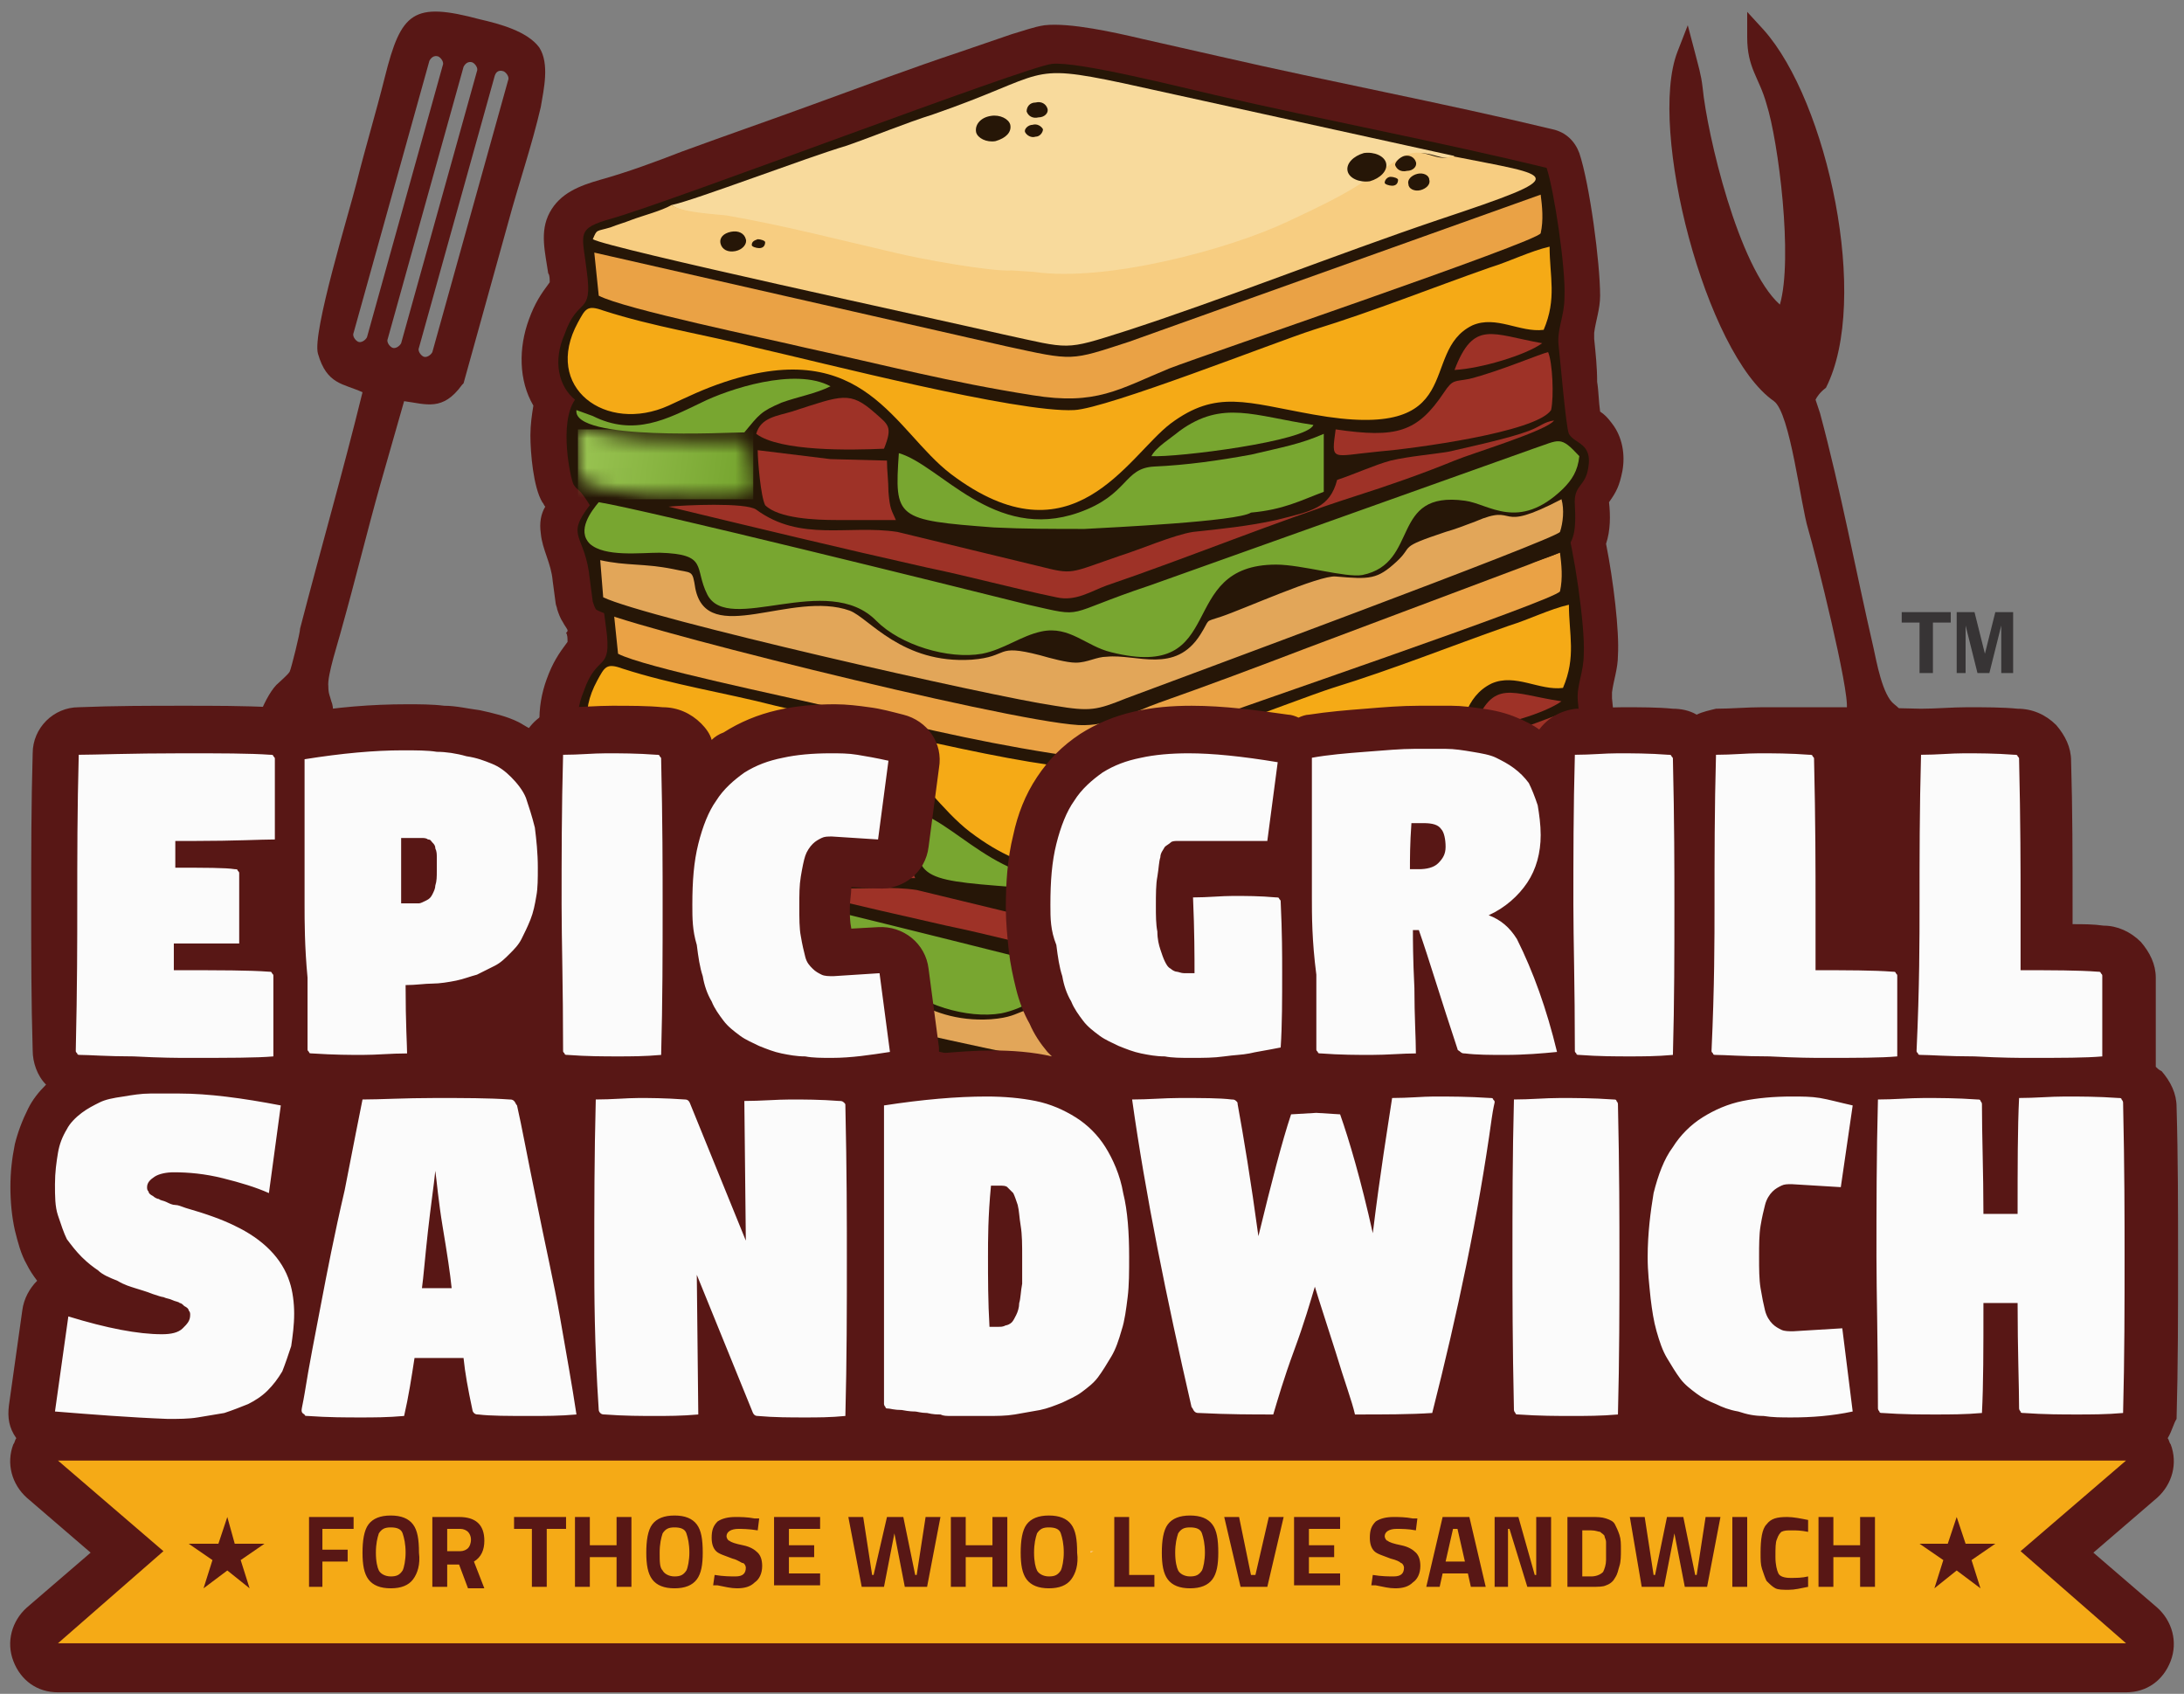 <svg width="147" height="114" viewBox="0 0 147 114" fill="none" xmlns="http://www.w3.org/2000/svg">
<rect x="0" y="0" width="147" height="114" fill="#808080" stroke="none"/>
<path fill-rule="evenodd" clip-rule="evenodd" d="M122.2 26.9C122.3 27.2 122.4 27.5 122.5 27.8C123.9 33 124.9 38.4 126.1 43.6C126.3 44.5 126.7 46.8 127.5 47.4C128.6 48.2 129 50.3 129.3 51.6L132.2 64.3C132.7 66.2 133.5 68.7 130.8 69.3C130.2 69.4 129.6 69.4 129.1 69.1C128.1 68.5 127.6 67.2 127.4 66.1C127 64.5 126.7 62.7 126.3 61.1C125.6 58.3 125 55.4 124.4 52.6C124.2 51.8 123.5 49.6 123.9 48.8C124.1 48.3 124.2 48.3 124.3 47.7C124.5 46.5 122.2 37.3 121.7 35.6C121.2 34 120.5 27.8 119.4 27C114.8 23.8 110.9 8.7 112.9 3.5L113.6 1.7L114.1 3.6C114.3 4.4 114.5 5 114.6 5.9C114.9 9 117 18 119.8 20.5C120.7 17.4 119.7 9.5 118.9 7C118.4 5.2 117.6 4.6 117.6 2.5V0.8L118.7 2C123 6.8 125.9 20.2 122.9 26.1C122.5 26.4 122.3 26.7 122.2 26.9Z" fill="#581715"/>
<path fill-rule="evenodd" clip-rule="evenodd" d="M24.4 26.4C23.1 25.8 22 25.9 21.4 23.8C21 22.4 23.5 14.3 24 12.3C24.6 9.9 25.3 7.6 25.9 5.2C27 0.8 27.8 0.1 32.3 1.3C33.6 1.6 35.5 2.1 36.3 3.2C37 4.3 36.6 6 36.4 7.2C35.8 9.8 34.9 12.4 34.2 15L31.2 25.8L31.1 25.9C29.8 27.7 28.7 27.2 27.2 27L25.6 32.6C24.7 35.8 23.9 39.1 23 42.3C22.8 43.1 22 45.5 22.1 46.2C22.1 46.7 22.2 46.8 22.3 47.2C22.7 48.1 22 50.1 21.8 51L18.5 63.5C18 65.4 17.9 67.2 15.3 67.4H15.2H15.1C11.3 66.8 13.9 60.9 14.5 58.7C15.3 55.9 16.8 48 18.6 46.1C18.8 45.9 19.4 45.4 19.5 45.2C19.6 45 20.2 42.6 20.2 42.3C21.6 36.9 23.1 31.7 24.4 26.4ZM28.9 4.1L23.8 22.4C23.7 22.6 23.9 22.9 24.1 23C24.3 23.1 24.6 22.9 24.7 22.7L29.8 4.4C29.9 4.2 29.7 3.9 29.5 3.8C29.2 3.7 29 3.9 28.9 4.1ZM31.2 4.5L26.1 22.8C26 23 26.2 23.3 26.4 23.4C26.6 23.5 26.9 23.3 27 23.1L32.1 4.8C32.2 4.6 32 4.3 31.8 4.2C31.5 4.1 31.3 4.3 31.2 4.5ZM33.3 5.1L28.2 23.4C28.1 23.6 28.3 23.9 28.5 24C28.7 24.1 29 23.9 29.1 23.7L34.2 5.4C34.3 5.2 34.1 4.9 33.9 4.8C33.6 4.7 33.4 4.8 33.3 5.1Z" fill="#581715"/>
<path fill-rule="evenodd" clip-rule="evenodd" d="M38.2 42.4C38.1 42.2 38 42.1 37.9 41.9C37.7 41.6 37.6 41.3 37.5 41C37.5 40.9 37.4 40.7 37.4 40.6L37.2 39.1C37.1 37.9 36.5 37 36.4 35.9C36.3 35.2 36.4 34.6 36.7 34.1C36.6 34 36.6 33.9 36.5 33.8C35.9 32.8 35.7 30.5 35.7 29.3C35.7 28.6 35.8 27.9 35.9 27.3C34.9 25.6 34.9 23.4 35.6 21.5C36 20.4 36.4 19.8 37 19C37 18.8 37 18.5 36.9 18.4C36.7 17 36.3 15.6 37 14.3C37.7 13 39 12.5 40.4 12.1C42.2 11.6 44.1 10.9 45.9 10.2C48.9 9.1 51.8 8.1 54.8 7C58.1 5.8 61.3 4.6 64.6 3.5C65.8 3.1 66.9 2.7 68.1 2.3C68.8 2.1 69.6 1.8 70.3 1.7C72 1.5 75.1 2.2 76.8 2.6C78.6 3 80.3 3.4 82.1 3.8C89.5 5.5 97 6.9 104.5 8.7C105.4 8.9 106 9.5 106.3 10.3C107 12.4 107.7 17.7 107.7 19.9C107.7 20.8 107.4 21.6 107.3 22.4C107.3 22.5 107.3 22.6 107.3 22.8C107.4 23.8 107.5 24.7 107.5 25.7C107.6 26.3 107.6 27 107.7 27.7C108 27.9 108.2 28.1 108.5 28.5C109.2 29.4 109.4 30.6 109.2 31.7C109 32.7 108.8 33.1 108.3 33.8C108.4 34.7 108.4 35.7 108.1 36.6C108.6 39.1 109 42.5 108.9 44.1C108.9 45 108.6 45.8 108.5 46.6C108.5 46.7 108.5 46.8 108.5 47C108.6 48 108.7 48.9 108.7 49.9C108.8 50.5 108.8 51.2 108.9 51.9C109.2 52.1 109.4 52.3 109.7 52.7C110.4 53.6 110.6 54.8 110.4 55.9C110.2 56.9 110 57.3 109.5 58C109.6 59.7 109.5 61.4 108.3 62.6C107.3 63.6 106.1 63.8 104.9 64.3H104.8L89.9 69.9C86.6 71.1 83.2 72.4 79.9 73.6C77.6 74.4 76.1 75.4 73.5 75.2C71.4 75.1 68.9 74.5 66.8 74.1C63.5 73.4 60.3 72.7 57.1 71.9C53.4 71 49.6 70.1 45.9 69C44.5 68.6 40.4 67.7 39.4 66.6C39.3 66.4 39.2 66.3 39.1 66.1C38.9 65.8 38.8 65.5 38.7 65.2C38.7 65.1 38.6 64.9 38.6 64.8L38.4 63.3C38.3 62.1 37.7 61.2 37.6 60.1C37.5 59.4 37.6 58.8 37.9 58.3C37.8 58.2 37.8 58.1 37.7 58C37.1 57 36.9 54.6 36.9 53.5C36.9 52.8 37 52.1 37.1 51.5C36.1 49.8 36.1 47.6 36.8 45.7C37.2 44.6 37.6 44 38.2 43.2C38.2 43 38.2 42.7 38.1 42.6C38.2 42.5 38.2 42.5 38.2 42.4Z" fill="#581715"/>
<path fill-rule="evenodd" clip-rule="evenodd" d="M40 51C38.9 52.6 39.7 56.3 39.9 56.7C40.2 57.2 40.2 56.8 41 58.1C39.3 60.3 40.7 60 41 63.1L41.2 64.6C41.3 64.9 41.3 64.9 41.4 65C42.1 65.8 68.8 72.5 73.9 72.8C76 72.9 77.6 71.9 79.3 71.3C82.7 70.1 85.9 68.9 89.3 67.6L104.2 62C106.6 61 107.5 61.3 107.3 58C107.2 56.6 108 56.8 108.2 55.5C108.5 53.8 107.3 53.9 106.9 53.2C106.7 52.8 106.3 48 106.2 47.2C106.1 46.1 106.6 45.3 106.6 44C106.7 42.1 105.9 36.8 105.4 35.3C98 33.5 90.5 32.1 83.1 30.4C80.9 29.9 73.8 28.1 72.1 28.3C70.3 28.5 46.7 37.5 42.5 38.7C40 39.4 40.5 39.7 40.8 42.3C41.2 45.3 40.2 43.9 39.3 46.5C38.5 48.4 38.9 50.2 40 51Z" fill="#261607"/>
<path fill-rule="evenodd" clip-rule="evenodd" d="M46.5 37.9C47.2 38.5 49.3 38.5 50.3 38.7C54.2 39.4 57.7 40.3 61.6 41.2C63.2 41.6 68 42.4 69.5 42.4L71.1 42.5C75.8 43.2 84.1 41 88.2 39.1C92.7 37 92.5 36.9 95.8 34.8C97.3 33.8 98.2 35.1 99.2 34.6L76.9 29.7C70.3 28.3 71.9 29.1 64.1 31.8C62.2 32.5 60.3 33.2 58.3 33.9C55.6 34.7 48 37.7 46.5 37.9Z" fill="#F8DA9C"/>
<path fill-rule="evenodd" clip-rule="evenodd" d="M105.2 46.3C106.1 44.2 105.6 42.7 105.6 40.7C104.3 41 102.9 41.7 101.6 42.1C97.6 43.5 93.9 45 89.7 46.3C87.2 47.1 75.8 51.6 73.6 51.7C69.8 51.9 56.6 48.5 52.2 47.5C48.7 46.6 45.3 46.1 41.9 45C40.8 44.6 40.7 44.9 40.2 45.8C37.8 50.2 42.1 53.3 46.3 51.4C47.6 50.8 48.6 50.3 50.1 49.8C59.5 46.7 61.5 53.1 65.3 56C73.5 62.2 77.2 54.8 80.1 52.6C83.2 50.3 85.2 51.2 89.7 52C100.3 53.9 96.7 47.8 100.4 46C102 45.3 103.6 46.5 105.2 46.3Z" fill="#F5AA16"/>
<path fill-rule="evenodd" clip-rule="evenodd" d="M46.5 37.9C45.8 38.3 44.6 38.6 43.8 38.9C43.3 39.1 42.9 39.2 42.4 39.4C41.5 39.7 41.5 39.5 41.2 40.2C42.2 40.8 64.5 45.6 68.8 46.6C73.4 47.6 72.9 47.7 77 46.4C83.5 44.3 91.3 41.2 98.1 38.9C107.4 35.8 106 36 99 34.6C97.9 35.1 97.1 33.8 95.6 34.7C92.3 36.8 92.5 36.9 88 39C84 40.9 75.7 43.1 70.9 42.4L69.3 42.3C67.9 42.4 63 41.5 61.4 41.1C57.5 40.2 54.1 39.3 50.1 38.6C49.3 38.5 47.2 38.5 46.5 37.9Z" fill="#F7CD81"/>
<path fill-rule="evenodd" clip-rule="evenodd" d="M41.6 58C41.1 58.6 40.1 59.9 41 60.8C42 61.7 44.4 61.4 45.7 61.4C49 61.5 48 62.4 48.9 64.2C50.3 67 57 62.6 60.3 66C61.9 67.6 65.1 68.6 67.4 68.2C68.9 67.9 70 67 71.4 66.7C73.3 66.3 74.4 67.7 76.1 68.1C84.1 70.1 80.3 62.2 87.2 62.2C88.9 62.2 91.9 63.1 93 62.9C96.9 62.1 94.8 57.2 99.9 57.9C101.5 58.1 103.5 60 106.5 57.1C107.1 56.5 107.5 55.9 107.6 54.9C106.3 53.5 106.3 53.8 104.5 54.4L78.7 63.6C72.7 65.6 74.5 65.8 70.5 64.9C65.3 63.6 44.7 58.4 41.6 58Z" fill="#78A630"/>
<path fill-rule="evenodd" clip-rule="evenodd" d="M41.3 41.1L41.6 44C43.3 44.9 53 46.9 55.5 47.5C60.9 48.7 65.1 49.8 70.8 50.7C75.1 51.4 76.6 50.3 80 48.9C82.6 47.9 104.7 40.4 105 39.8C105.2 38.9 105.1 38 105 37.2L77.3 47.1C73.3 48.4 73.6 48.4 69 47.4L41.3 41.1Z" fill="#EAA245"/>
<path fill-rule="evenodd" clip-rule="evenodd" d="M41.7 61.9L41.9 64.4C44.8 65.8 68.1 71.1 72.3 71.7C74.7 72.1 75.1 72 77.1 71.2C80.3 70 106 60.5 106.3 60C106.5 59.4 106.6 58.5 106.4 57.8C101.8 60.2 103.6 58 100.6 59.3C99.8 59.6 99.3 59.8 98.6 60C95.3 61.1 96.5 60.9 95.3 62C94 63.2 93.5 63.2 91.2 63C90.1 62.9 85 65.2 83.5 65.7C82.3 66.1 82.8 65.8 82.1 66.9C80.4 69.6 77.8 68.2 75.8 68.4C75.1 68.4 74.5 68.8 73.7 68.8C73.1 68.8 72 68.5 71.3 68.3C68.2 67.5 69.3 68.4 66.7 68.6C62 68.9 59.8 65.8 58.5 65.3C54.6 63.9 48.9 67.8 48.1 63.8C47.9 62.5 47.9 62.8 46.6 62.5C44.6 62.1 43.5 62.3 41.7 61.9Z" fill="#E2A659"/>
<path fill-rule="evenodd" clip-rule="evenodd" d="M91.3 56.4C90.8 58.3 89.6 58.5 87.2 59.1C85.4 59.5 83.5 59.7 81.6 59.9C80.3 60.1 78 61.1 76.7 61.5C73.2 62.7 73.6 62.8 71.2 62.2L61.7 59.9C58.4 59.4 55.2 60.6 52.2 58.4C51.5 57.9 47.3 58.1 46.3 58.2C52.1 59.6 57.9 61 63.7 62.3C66.6 62.9 69.5 63.7 72.4 64.3C73.7 64.6 74.7 63.9 75.8 63.5C81.1 61.7 87.2 59.2 92.5 57.5C94.7 56.8 97 56 99.2 55.1C100.4 54.6 105.4 53.1 105.9 52.4C105.2 52.5 105 52.8 104.2 53.1C102.9 53.6 100.1 54.2 98.8 54.5C97.6 54.7 96.2 54.8 94.9 55.1C93.8 55.4 92.5 56.1 91.3 56.4Z" fill="#9E3227"/>
<path fill-rule="evenodd" clip-rule="evenodd" d="M91.2 53.1C90.9 55.3 90.9 54.9 94 54.6C96.4 54.4 104.7 53.3 105.7 51.8C105.9 50.9 105.8 48.6 105.5 47.9C105 48 102.2 49.2 100.2 49.7C99.2 49.9 99.1 49.7 98.5 50.6C96.7 53.2 95.3 53.6 91.2 53.1Z" fill="#9E3227"/>
<mask id="mask0_5_7610" style="mask-type:luminance" maskUnits="userSpaceOnUse" x="40" y="53" width="12" height="5">
<path d="M44.9 57.5C46.4 57.5 50.8 57.8 52 57.4C52 56.7 51.8 54.5 51.5 53.9L44.8 53.8C43.1 53.6 41.8 53.5 40.1 53L40.3 56.4C41.7 57.4 43.5 57.1 44.9 57.5Z" fill="white"/>
</mask>
<g mask="url(#mask0_5_7610)">
<path d="M52 53H40.2V57.7H52V53Z" fill="url(#paint0_linear_5_7610)"/>
</g>
<path fill-rule="evenodd" clip-rule="evenodd" d="M40.1 51.8C39.8 53.9 50.4 53.3 51.4 53.3C52.4 52.1 52.5 51.9 53.9 51.3C55 50.9 56.2 50.7 57.2 50.2C54.8 48.9 50.3 50.4 48.5 51.3C46.2 52.4 44 53.6 41.2 52.2L40.1 51.8Z" fill="#78A630"/>
<path fill-rule="evenodd" clip-rule="evenodd" d="M52.2 53.3C53.8 54.5 58.6 54.4 60.8 54.3C61.4 52.8 61.1 52.7 60.2 51.9C58.5 50.4 58 50.7 54.6 51.8C53.6 52.2 52.5 52.3 52.2 53.3Z" fill="#9E3227"/>
<path fill-rule="evenodd" clip-rule="evenodd" d="M85.5 58.7C87.7 58.5 88.8 57.9 90.4 57.3V53.4C88.8 54.1 87.6 54.3 85.5 54.8C83.3 55.2 81.2 55.5 79 55.6C76.9 55.7 77.3 57.5 73.9 58.7C68.2 60.7 64.6 55.5 61.8 54.7C61.5 59.1 61.6 59.2 68.2 59.7C70.2 59.8 72.3 59.8 74.3 59.8C76.1 59.7 84.6 59.2 85.5 58.7Z" fill="#78A630"/>
<path fill-rule="evenodd" clip-rule="evenodd" d="M78.8 54.9C80.5 55 89.3 53.9 89.7 52.8C85.7 52.2 83.6 51.1 80.7 53.2C80.1 53.6 79.1 54.2 78.8 54.9Z" fill="#78A630"/>
<path fill-rule="evenodd" clip-rule="evenodd" d="M57.6 59.1H61.6C61.3 58.4 61.2 58.4 61.1 57.2C61.1 56.5 61 55.8 61 55.1L57.2 55L52.3 54.4C52.3 55.1 52.5 57.5 52.8 58.1C53.7 59.1 56.2 59.2 57.6 59.1Z" fill="#9E3227"/>
<path fill-rule="evenodd" clip-rule="evenodd" d="M99.2 49C101 48.9 104 48 105.1 47.2C101.7 46.7 100.5 45.6 99.2 49Z" fill="#9E3227"/>
<path fill-rule="evenodd" clip-rule="evenodd" d="M71 31C71.4 30.9 71.7 31.1 71.8 31.4C71.9 31.7 71.6 32 71.2 32C70.8 32.1 70.5 31.9 70.4 31.6C70.4 31.4 70.6 31.1 71 31Z" fill="#261607"/>
<path fill-rule="evenodd" clip-rule="evenodd" d="M68 31.9C68.6 31.8 69.2 32.1 69.3 32.5C69.4 33 69 33.4 68.3 33.6C67.7 33.7 67.1 33.4 67 33C66.9 32.5 67.3 32 68 31.9Z" fill="#261607"/>
<path fill-rule="evenodd" clip-rule="evenodd" d="M70.8 32.5C71.1 32.4 71.4 32.6 71.5 32.8C71.5 33 71.3 33.3 71 33.3C70.7 33.4 70.4 33.2 70.3 33C70.2 32.8 70.5 32.6 70.8 32.5Z" fill="#261607"/>
<path fill-rule="evenodd" clip-rule="evenodd" d="M93.1 34.5C93.8 34.4 94.5 34.7 94.6 35.2C94.7 35.7 94.2 36.2 93.5 36.4C92.8 36.5 92.1 36.2 92 35.7C91.9 35.1 92.4 34.6 93.1 34.5Z" fill="#261607"/>
<path fill-rule="evenodd" clip-rule="evenodd" d="M95.8 34.7C96.2 34.6 96.5 34.8 96.6 35.1C96.7 35.4 96.4 35.7 96 35.7C95.6 35.8 95.3 35.6 95.2 35.3C95.2 35 95.5 34.8 95.8 34.7Z" fill="#261607"/>
<path fill-rule="evenodd" clip-rule="evenodd" d="M94.9 36C95.1 36 95.4 36.1 95.4 36.2C95.4 36.4 95.3 36.6 95 36.6C94.8 36.6 94.5 36.5 94.5 36.4C94.5 36.2 94.7 36.1 94.9 36Z" fill="#261607"/>
<path fill-rule="evenodd" clip-rule="evenodd" d="M96.7 35.8C97.1 35.7 97.5 35.9 97.5 36.2C97.6 36.5 97.3 36.8 96.9 36.9C96.5 37 96.1 36.8 96.1 36.5C96 36.2 96.3 35.9 96.7 35.8Z" fill="#261607"/>
<path fill-rule="evenodd" clip-rule="evenodd" d="M50.5 39.7C51 39.6 51.4 39.8 51.5 40.2C51.6 40.5 51.3 40.9 50.8 41C50.3 41.1 49.9 40.9 49.8 40.5C49.7 40.2 50 39.8 50.5 39.7Z" fill="#261607"/>
<path fill-rule="evenodd" clip-rule="evenodd" d="M52.3 40.3C52.5 40.3 52.8 40.4 52.8 40.5C52.8 40.7 52.7 40.9 52.4 40.9C52.2 40.9 51.9 40.8 51.9 40.7C51.9 40.5 52 40.3 52.3 40.3Z" fill="#261607"/>
<path fill-rule="evenodd" clip-rule="evenodd" d="M38.7 26.9C37.6 28.5 38.4 32.2 38.6 32.6C38.9 33.1 38.9 32.7 39.7 34C38 36.2 39.4 35.9 39.7 39L39.9 40.5C40 40.8 40 40.8 40.1 41C40.8 41.8 67.5 48.5 72.6 48.8C74.7 48.9 76.3 47.9 78 47.3C81.4 46.1 84.6 44.9 88 43.6L102.9 38C105.3 37 106.2 37.3 106 34C105.9 32.6 106.7 32.8 106.9 31.5C107.2 29.8 106 29.9 105.6 29.2C105.4 28.8 105 24 104.9 23.2C104.8 22.1 105.3 21.3 105.3 20C105.4 18.1 104.6 12.8 104.1 11.3C96.7 9.5 89.2 8.1 81.8 6.4C79.6 5.9 72.5 4.1 70.8 4.3C69 4.5 45.4 13.5 41.2 14.7C38.7 15.4 39.2 15.7 39.5 18.3C39.9 21.3 38.9 19.9 38 22.5C37.2 24.3 37.6 26 38.7 26.9Z" fill="#261607"/>
<path fill-rule="evenodd" clip-rule="evenodd" d="M45.2 13.8C45.9 14.4 48 14.4 49 14.6C52.9 15.3 56.4 16.2 60.3 17.1C61.9 17.5 66.7 18.3 68.2 18.3L69.8 18.4C74.5 19.1 82.8 16.9 86.9 15C91.4 12.9 91.2 12.8 94.5 10.7C96 9.7 96.9 11 97.9 10.5L75.6 5.6C69 4.2 70.6 5 62.8 7.7C60.9 8.3 59 9.1 57 9.8C54.3 10.6 46.7 13.5 45.2 13.8Z" fill="#F8DA9C"/>
<path fill-rule="evenodd" clip-rule="evenodd" d="M103.9 22.2C104.8 20.1 104.3 18.6 104.3 16.6C103 16.9 101.6 17.6 100.3 18C96.3 19.4 92.6 20.9 88.4 22.2C85.9 23 74.5 27.5 72.3 27.6C68.5 27.8 55.3 24.4 50.9 23.4C47.4 22.5 44 22 40.6 20.9C39.5 20.5 39.4 20.8 38.9 21.7C36.5 26.1 40.8 29.2 45 27.3C46.3 26.7 47.3 26.2 48.8 25.7C58.2 22.6 60.2 29 64 31.9C72.2 38.1 75.9 30.7 78.8 28.5C81.9 26.2 83.9 27.1 88.4 27.9C99 29.8 95.4 23.7 99.1 21.9C100.7 21.2 102.3 22.4 103.9 22.2Z" fill="#F5AA16"/>
<path fill-rule="evenodd" clip-rule="evenodd" d="M45.2 13.8C44.5 14.2 43.3 14.5 42.5 14.8C42 15 41.6 15.1 41.1 15.3C40.1 15.6 40.2 15.4 39.9 16.1C40.9 16.7 63.2 21.5 67.5 22.5C72.1 23.5 71.6 23.6 75.7 22.3C82.2 20.2 90 17.1 96.8 14.8C106.1 11.7 104.7 11.9 97.7 10.5C96.6 11 95.8 9.7 94.3 10.6C91 12.7 91.2 12.8 86.7 14.9C82.7 16.8 74.4 19 69.6 18.3L68.1 18.2C66.7 18.3 61.8 17.4 60.2 17C56.3 16.1 52.9 15.2 48.9 14.5C48 14.4 45.9 14.3 45.2 13.8Z" fill="#F7CD81"/>
<path fill-rule="evenodd" clip-rule="evenodd" d="M40.3 33.8C39.8 34.4 38.8 35.7 39.7 36.6C40.7 37.5 43.1 37.2 44.4 37.2C47.7 37.3 46.7 38.2 47.6 40C49 42.8 55.7 38.4 59 41.8C60.6 43.4 63.8 44.4 66.1 44C67.6 43.7 68.7 42.8 70.1 42.5C72 42.1 73.1 43.5 74.8 43.9C82.8 45.9 79 38 85.9 38C87.6 38 90.6 38.9 91.7 38.7C95.6 37.9 93.5 33 98.6 33.7C100.2 33.9 102.2 35.8 105.2 32.9C105.8 32.3 106.2 31.7 106.3 30.7C105 29.3 105 29.6 103.2 30.2L77.4 39.4C71.4 41.4 73.2 41.6 69.2 40.7C64 39.4 43.4 34.3 40.3 33.8Z" fill="#78A630"/>
<path fill-rule="evenodd" clip-rule="evenodd" d="M40 17L40.3 19.9C42 20.8 51.7 22.8 54.2 23.4C59.7 24.6 63.8 25.7 69.5 26.6C73.8 27.3 75.3 26.2 78.7 24.8C81.3 23.8 103.4 16.3 103.7 15.7C103.9 14.8 103.8 13.9 103.7 13.1L76 23C72 24.3 72.3 24.3 67.7 23.3L40 17Z" fill="#EAA245"/>
<path fill-rule="evenodd" clip-rule="evenodd" d="M40.4 37.7L40.6 40.2C43.5 41.6 66.8 46.9 71 47.5C73.4 47.9 73.8 47.8 75.8 47C79 45.8 104.7 36.3 105 35.8C105.2 35.2 105.3 34.3 105.1 33.6C100.5 36 102.3 33.8 99.3 35.1C98.5 35.4 98 35.6 97.3 35.8C94 36.9 95.2 36.7 94 37.8C92.7 39 92.2 39 89.9 38.8C88.8 38.7 83.7 41 82.2 41.5C81 41.9 81.5 41.6 80.8 42.7C79.1 45.4 76.5 44 74.5 44.2C73.8 44.2 73.2 44.6 72.4 44.6C71.8 44.6 70.7 44.3 70 44.1C66.9 43.3 68 44.2 65.4 44.4C60.7 44.7 58.5 41.6 57.2 41.1C53.3 39.7 47.6 43.6 46.8 39.6C46.6 38.3 46.6 38.6 45.3 38.3C43.3 37.9 42.2 38.1 40.4 37.7Z" fill="#E2A659"/>
<path fill-rule="evenodd" clip-rule="evenodd" d="M90 32.3C89.5 34.2 88.3 34.4 85.9 35C84.1 35.4 82.2 35.6 80.3 35.8C79 36 76.7 37 75.4 37.4C71.9 38.6 72.3 38.7 69.9 38.1L60.4 35.8C57.1 35.3 53.9 36.5 50.9 34.3C50.2 33.8 46 34 45 34.1C50.8 35.5 56.6 36.9 62.4 38.2C65.3 38.8 68.2 39.6 71.1 40.2C72.4 40.5 73.4 39.8 74.5 39.4C79.8 37.6 85.9 35.1 91.2 33.4C93.4 32.7 95.7 31.9 97.9 31C99.1 30.5 104.1 29 104.6 28.3C103.9 28.4 103.7 28.7 102.9 29C101.6 29.5 98.8 30.1 97.5 30.4C96.3 30.6 94.9 30.7 93.6 31C92.5 31.3 91.2 31.9 90 32.3Z" fill="#9E3227"/>
<path fill-rule="evenodd" clip-rule="evenodd" d="M89.9 28.9C89.6 31.1 89.6 30.7 92.7 30.4C95.1 30.2 103.4 29.1 104.4 27.6C104.6 26.7 104.5 24.4 104.2 23.7C103.7 23.8 100.9 25 98.9 25.5C97.9 25.7 97.8 25.5 97.2 26.4C95.4 29.1 94 29.5 89.9 28.9Z" fill="#9E3227"/>
<mask id="mask1_5_7610" style="mask-type:luminance" maskUnits="userSpaceOnUse" x="38" y="28" width="13" height="6">
<path d="M43.6 33.3C45.1 33.3 49.5 33.6 50.7 33.2C50.7 32.5 50.5 30.3 50.2 29.7L43.5 29.6C41.8 29.4 40.5 29.3 38.8 28.8L39 32.2C40.4 33.2 42.2 33 43.6 33.3Z" fill="white"/>
</mask>
<g mask="url(#mask1_5_7610)">
<path d="M50.7 28.9H38.9V33.6H50.7V28.9Z" fill="url(#paint1_linear_5_7610)"/>
</g>
<path fill-rule="evenodd" clip-rule="evenodd" d="M38.8 27.6C38.5 29.7 49.1 29.1 50.1 29.1C51.1 27.9 51.2 27.7 52.6 27.1C53.7 26.7 54.9 26.5 55.9 26C53.5 24.7 49 26.2 47.2 27.1C44.9 28.2 42.7 29.4 39.9 28L38.8 27.6Z" fill="#78A630"/>
<path fill-rule="evenodd" clip-rule="evenodd" d="M50.9 29.2C52.5 30.4 57.3 30.3 59.5 30.2C60.1 28.7 59.8 28.6 58.9 27.8C57.2 26.3 56.7 26.6 53.3 27.7C52.3 28 51.2 28.1 50.9 29.2Z" fill="#9E3227"/>
<path fill-rule="evenodd" clip-rule="evenodd" d="M84.2 34.5C86.4 34.3 87.5 33.7 89.1 33.1V29.2C87.5 29.9 86.3 30.1 84.2 30.6C82 31 79.9 31.3 77.7 31.4C75.6 31.5 76 33.3 72.6 34.5C66.9 36.5 63.3 31.3 60.5 30.5C60.2 34.9 60.3 35 66.9 35.5C68.9 35.6 71 35.6 73 35.6C74.8 35.5 83.3 35.1 84.2 34.5Z" fill="#78A630"/>
<path fill-rule="evenodd" clip-rule="evenodd" d="M77.5 30.7C79.2 30.8 88 29.7 88.4 28.6C84.4 28 82.3 26.9 79.4 29C78.8 29.5 77.8 30.1 77.5 30.7Z" fill="#78A630"/>
<path fill-rule="evenodd" clip-rule="evenodd" d="M56.3 35H60.3C60 34.3 59.9 34.3 59.8 33.1C59.8 32.4 59.7 31.7 59.7 31L55.9 30.9L51 30.3C51 31 51.2 33.4 51.5 34C52.4 34.9 54.9 35 56.3 35Z" fill="#9E3227"/>
<path fill-rule="evenodd" clip-rule="evenodd" d="M97.9 24.9C99.7 24.8 102.7 23.9 103.8 23.1C100.4 22.5 99.2 21.5 97.9 24.9Z" fill="#9E3227"/>
<path fill-rule="evenodd" clip-rule="evenodd" d="M69.7 6.9C70.1 6.8 70.4 7 70.5 7.3C70.6 7.6 70.3 7.9 69.9 7.9C69.5 8 69.2 7.8 69.1 7.5C69.1 7.2 69.3 6.9 69.7 6.9Z" fill="#261607"/>
<path fill-rule="evenodd" clip-rule="evenodd" d="M66.7 7.8C67.3 7.7 67.9 8 68 8.4C68.1 8.9 67.7 9.3 67 9.5C66.4 9.6 65.8 9.3 65.7 8.9C65.6 8.4 66 7.9 66.7 7.8Z" fill="#261607"/>
<path fill-rule="evenodd" clip-rule="evenodd" d="M69.5 8.4C69.8 8.3 70.1 8.5 70.2 8.7C70.2 8.9 70 9.2 69.7 9.2C69.4 9.3 69.1 9.1 69 8.9C68.9 8.7 69.2 8.4 69.5 8.4Z" fill="#261607"/>
<path fill-rule="evenodd" clip-rule="evenodd" d="M91.8 10.3C92.5 10.2 93.2 10.5 93.3 11C93.4 11.5 92.9 12 92.2 12.2C91.5 12.3 90.8 12 90.7 11.5C90.6 11 91.1 10.5 91.8 10.3Z" fill="#261607"/>
<path fill-rule="evenodd" clip-rule="evenodd" d="M94.5 10.5C94.9 10.4 95.2 10.6 95.3 10.9C95.4 11.2 95.1 11.5 94.7 11.5C94.3 11.6 94 11.4 93.9 11.1C93.9 10.9 94.2 10.6 94.5 10.5Z" fill="#261607"/>
<path fill-rule="evenodd" clip-rule="evenodd" d="M93.6 11.9C93.8 11.9 94.1 12 94.1 12.1C94.1 12.3 94 12.5 93.7 12.5C93.5 12.5 93.2 12.4 93.2 12.3C93.2 12.1 93.4 11.9 93.6 11.9Z" fill="#261607"/>
<path fill-rule="evenodd" clip-rule="evenodd" d="M95.4 11.7C95.8 11.6 96.2 11.8 96.2 12.1C96.3 12.4 96 12.7 95.6 12.8C95.2 12.9 94.8 12.7 94.8 12.4C94.7 12.1 95 11.8 95.4 11.7Z" fill="#261607"/>
<path fill-rule="evenodd" clip-rule="evenodd" d="M49.2 15.6C49.7 15.5 50.1 15.7 50.2 16.1C50.3 16.4 50 16.8 49.5 16.9C49 17 48.6 16.8 48.5 16.4C48.4 16 48.7 15.7 49.2 15.6Z" fill="#261607"/>
<path fill-rule="evenodd" clip-rule="evenodd" d="M51 16.1C51.2 16.1 51.5 16.2 51.5 16.3C51.5 16.5 51.4 16.7 51.1 16.7C50.9 16.7 50.6 16.6 50.6 16.5C50.6 16.3 50.7 16.2 51 16.1Z" fill="#261607"/>
<path fill-rule="evenodd" clip-rule="evenodd" d="M145.9 96.8C146 96.9 146 97.1 146.1 97.2C146.6 98.5 146.2 99.9 145.2 100.8L140.9 104.5L145.2 108.2C146.2 109.1 146.6 110.5 146.1 111.8C145.6 113.1 144.5 113.9 143.1 113.9H3.9C2.5 113.9 1.4 113.1 0.9 111.8C0.4 110.5 0.8 109.1 1.8 108.2L6.1 104.5L1.8 100.8C0.8 99.9 0.4 98.5 0.9 97.2C1 97.1 1 96.9 1.1 96.8C0.6 96.1 0.5 95.4 0.6 94.6L1.5 88.2C1.6 87.4 2 86.7 2.5 86.2C2.2 85.8 2 85.5 1.8 85.1C1.4 84.4 1.2 83.6 1 82.8C0.8 81.9 0.7 80.9 0.7 79.9C0.7 78.9 0.8 78 1 77C1.2 76.2 1.5 75.4 1.9 74.6C2.2 74 2.6 73.5 3.1 73C2.5 72.4 2.2 71.5 2.2 70.7C2.1 67.4 2.1 64.1 2.1 60.9C2.1 57.5 2.1 54.1 2.2 50.7C2.2 49 3.6 47.6 5.3 47.6C7.7 47.5 10.1 47.5 12.4 47.5C14.4 47.5 16.4 47.5 18.3 47.6C18.9 47.6 19.5 47.7 20 48C20.1 48 20.2 48 20.3 48C22.6 47.6 25 47.4 27.4 47.4C28.2 47.4 29.1 47.4 29.9 47.5C30.7 47.5 31.5 47.7 32.3 47.8C33.2 48 34.1 48.2 34.9 48.6C35.1 48.7 35.4 48.9 35.6 49C36.2 48.2 37.1 47.7 38.1 47.6C39.1 47.6 40.2 47.5 41.2 47.5C42.4 47.5 43.6 47.5 44.6 47.6C45.6 47.6 46.5 48 47.2 48.7C47.5 49 47.8 49.4 47.9 49.8C48.1 49.6 48.4 49.4 48.7 49.3C49.8 48.6 51 48.1 52.3 47.8C53.6 47.5 54.9 47.4 56.2 47.4C57 47.4 57.8 47.5 58.5 47.6C59.3 47.7 60 47.9 60.8 48.1C62.4 48.5 63.5 50 63.2 51.7L62.5 57C62.3 58.7 60.8 59.9 59.1 59.8L57.3 59.7C57.3 60.2 57.2 60.6 57.2 61.1C57.2 61.6 57.2 62 57.3 62.5L59.1 62.4C60.8 62.3 62.3 63.5 62.5 65.2L63.2 70.5C63.2 70.6 63.2 70.8 63.2 70.9C64.4 70.8 65.6 70.7 66.8 70.7C68.1 70.7 69.5 70.8 70.8 71.1C70.7 71 70.6 70.9 70.5 70.8C70 70.2 69.6 69.6 69.3 68.9C68.9 68.2 68.6 67.4 68.4 66.6C68.2 65.8 68 64.9 67.9 64C67.8 63 67.7 62.1 67.7 61.1C67.7 59.5 67.8 57.8 68.2 56.2C68.5 54.8 69 53.5 69.8 52.3C70.6 51.1 71.5 50.2 72.7 49.4C73.8 48.7 75 48.2 76.3 47.9C77.6 47.6 78.9 47.5 80.2 47.5C82.4 47.5 84.6 47.8 86.7 48.1C86.9 48.1 87.2 48.2 87.4 48.3C87.6 48.2 87.9 48.1 88.1 48.1C89.4 47.9 90.6 47.8 91.9 47.7C93.1 47.6 94.3 47.5 95.5 47.5C96.2 47.5 97 47.5 97.7 47.5C98.4 47.5 99.1 47.6 99.8 47.7C100.6 47.8 101.4 48 102.1 48.3C102.6 48.5 103.2 48.8 103.6 49.1C104.2 48.3 105.1 47.8 106.1 47.7C107.1 47.7 108.2 47.6 109.2 47.6C110.4 47.6 111.6 47.6 112.6 47.7C113.1 47.7 113.7 47.8 114.2 48.1C114.6 47.9 115.1 47.8 115.5 47.7C116.5 47.7 117.6 47.6 118.6 47.6C129.2 47.6 124.4 47.6 129.3 47.7C130.3 47.7 131.4 47.6 132.4 47.6C133.6 47.6 134.8 47.6 135.8 47.7C136.8 47.7 137.7 48.1 138.4 48.8C139 49.5 139.4 50.3 139.4 51.2C139.5 54.5 139.5 57.8 139.5 61C139.5 61.4 139.5 61.8 139.5 62.2C140.2 62.2 140.9 62.2 141.6 62.3C142.5 62.3 143.4 62.7 144.1 63.4C144.7 64.1 145.1 64.9 145.1 65.8C145.1 66.8 145.1 67.8 145.1 68.8C145.1 69.7 145.1 70.5 145.1 71.4C145.1 71.5 145.1 71.7 145.1 71.8C145.2 71.9 145.3 72 145.5 72.1C146.1 72.8 146.5 73.6 146.5 74.5C146.6 77.9 146.6 81.4 146.6 84.8C146.6 88.4 146.6 91.9 146.5 95.5C146.3 95.8 146.2 96.3 145.9 96.8Z" fill="#581715"/>
<path d="M129.2 60.9C129.2 57.8 129.2 54.4 129.3 50.8C130.4 50.8 131.3 50.7 132.2 50.7C133.1 50.7 134.3 50.7 135.6 50.8C135.7 50.8 135.8 50.8 135.8 50.9C135.9 51 135.9 51 135.9 51.1C136 55.3 136 58.6 136 60.9C136 62.4 136 63.8 136 65.3H136.1C138.1 65.3 139.9 65.3 141.2 65.4C141.3 65.4 141.4 65.4 141.4 65.5C141.5 65.6 141.5 65.6 141.5 65.7C141.5 67.1 141.5 68 141.5 68.6C141.5 69.5 141.5 70.3 141.5 71.1C140.4 71.2 138.8 71.2 136.5 71.2C135.9 71.2 134.8 71.2 132.9 71.1C131.1 71.1 129.9 71 129.3 71C129.2 71 129.1 71 129.1 70.9C129 70.8 129 70.8 129 70.7C129.2 66.4 129.2 63.2 129.2 60.9ZM115.4 60.9C115.4 57.8 115.4 54.4 115.5 50.8C116.6 50.8 117.5 50.7 118.4 50.7C119.3 50.7 120.5 50.7 121.8 50.8C121.9 50.8 122 50.8 122 50.9C122.1 51 122.1 51 122.1 51.1C122.2 55.3 122.2 58.6 122.2 60.9C122.2 62.4 122.2 63.8 122.2 65.3H122.3C124.3 65.3 126.1 65.3 127.4 65.4C127.5 65.4 127.6 65.4 127.6 65.5C127.7 65.6 127.7 65.6 127.7 65.7C127.7 67.1 127.7 68 127.7 68.6C127.7 69.5 127.7 70.3 127.7 71.1C126.6 71.2 125 71.2 122.7 71.2C122.1 71.2 121 71.2 119.1 71.1C117.3 71.1 116.1 71 115.5 71C115.4 71 115.3 71 115.3 70.9C115.2 70.8 115.2 70.8 115.2 70.7C115.4 66.4 115.4 63.2 115.4 60.9ZM105.9 60.9C105.9 57.8 105.9 54.4 106 50.8C107.1 50.8 108 50.7 108.9 50.7C109.8 50.7 111 50.7 112.3 50.8C112.4 50.8 112.5 50.8 112.5 50.9C112.6 51 112.6 51 112.6 51.1C112.7 55.3 112.7 58.6 112.7 60.9C112.7 64 112.7 67.4 112.6 71C111.5 71.1 110.5 71.1 109.7 71.1C108.8 71.1 107.6 71.1 106.3 71C106.2 71 106.1 71 106.1 70.9C106 70.8 106 70.8 106 70.7C106 66.4 105.9 63.2 105.9 60.9ZM94.9 58.5H95.5C96 58.5 96.5 58.4 96.8 58.1C97.1 57.8 97.3 57.5 97.3 57C97.3 56.5 97.2 56 97 55.8C96.8 55.5 96.4 55.4 95.8 55.4C95.5 55.4 95.2 55.4 95 55.4C94.9 56.8 94.9 57.8 94.9 58.5ZM88.3 60.4C88.3 59.3 88.3 57.7 88.3 55.7C88.3 53.7 88.3 52.2 88.3 51C89.4 50.8 90.6 50.7 91.9 50.6C93.2 50.5 94.3 50.4 95.2 50.4C96 50.4 96.7 50.4 97.3 50.4C97.9 50.4 98.5 50.5 99.1 50.6C99.7 50.7 100.3 50.8 100.7 51C101.1 51.2 101.5 51.4 101.9 51.7C102.3 52 102.6 52.3 102.9 52.7C103.1 53.1 103.3 53.6 103.5 54.2C103.6 54.8 103.7 55.5 103.7 56.2C103.7 57.4 103.4 58.5 102.8 59.4C102.2 60.3 101.3 61.1 100.2 61.6C101 61.9 101.6 62.4 102.1 63.2C103.2 65.4 104.1 67.9 104.8 70.8C103.8 70.9 102.6 71 101.3 71C100.3 71 99.4 71 98.6 70.9C98.5 70.9 98.4 70.9 98.3 70.8C98.2 70.7 98.1 70.7 98.1 70.6C97 67.3 96.2 64.6 95.5 62.6H95.1C95.1 63.2 95.1 64.5 95.2 66.5C95.2 68.4 95.3 69.9 95.3 70.9C94.4 70.9 93.4 71 92.3 71C91.4 71 90.2 71 88.9 70.9C88.8 70.9 88.7 70.9 88.7 70.8C88.6 70.7 88.6 70.7 88.6 70.6C88.6 69.6 88.6 67.9 88.6 65.6C88.3 63.3 88.3 61.6 88.3 60.4ZM70.7 60.9C70.7 59.3 70.8 58 71.1 56.8C71.4 55.6 71.8 54.6 72.3 53.9C72.8 53.1 73.5 52.5 74.2 52C75 51.5 75.8 51.2 76.8 51C77.7 50.8 78.8 50.7 80 50.7C81.6 50.7 83.6 50.9 86 51.3L85.3 56.6H79.3C79.1 56.6 78.9 56.6 78.8 56.7C78.7 56.8 78.5 56.9 78.4 57C78.3 57.2 78.1 57.4 78.1 57.7C78 58 78 58.4 77.9 59C77.8 59.5 77.8 60.2 77.8 61C77.8 61.6 77.8 62.2 77.9 62.7C77.9 63.2 78 63.6 78.1 63.9C78.2 64.2 78.3 64.5 78.4 64.7C78.5 64.9 78.6 65.1 78.8 65.2C78.9 65.3 79.1 65.4 79.2 65.4C79.3 65.4 79.5 65.5 79.7 65.5H80.4C80.4 64.4 80.4 62.7 80.3 60.4C81.3 60.4 82.2 60.3 83 60.3C83.8 60.3 84.8 60.3 85.9 60.4C86 60.4 86.1 60.4 86.1 60.5C86.2 60.6 86.2 60.6 86.2 60.7C86.3 62.8 86.3 64.3 86.3 65.4C86.3 67.2 86.3 69 86.2 70.5C85.2 70.7 84.5 70.8 84.1 70.9C83.6 71 83.1 71 82.4 71.1C81.7 71.2 81 71.2 80.2 71.2C79.5 71.2 78.9 71.2 78.4 71.1C77.8 71.1 77.3 71 76.8 70.9C76.3 70.8 75.8 70.6 75.3 70.4C74.9 70.2 74.4 70 74 69.7C73.6 69.4 73.2 69.1 72.9 68.7C72.6 68.3 72.3 67.9 72.1 67.4C71.8 66.9 71.6 66.3 71.5 65.7C71.3 65.1 71.2 64.4 71.1 63.6C70.7 62.6 70.7 61.8 70.7 60.9ZM46.6 60.9C46.6 59.3 46.7 58 47 56.8C47.3 55.6 47.7 54.6 48.2 53.9C48.7 53.1 49.4 52.5 50.1 52C50.9 51.5 51.7 51.2 52.7 51C53.6 50.8 54.7 50.7 55.9 50.7C56.5 50.7 57.1 50.7 57.7 50.8C58.3 50.9 58.9 51 59.8 51.2L59.1 56.5L56 56.3C55.7 56.3 55.5 56.3 55.3 56.4C55.1 56.5 54.9 56.6 54.7 56.8C54.5 57 54.3 57.3 54.2 57.6C54.1 57.9 54 58.4 53.9 59C53.8 59.6 53.8 60.2 53.8 61C53.8 61.8 53.8 62.5 53.9 63C54 63.6 54.1 64 54.2 64.4C54.3 64.8 54.5 65 54.7 65.2C54.9 65.4 55.1 65.5 55.3 65.6C55.5 65.7 55.8 65.7 56.1 65.7L59.2 65.5L59.9 70.8C58.6 71 57.3 71.2 56 71.2C55.3 71.2 54.7 71.2 54.2 71.1C53.6 71.1 53.1 71 52.6 70.9C52.1 70.8 51.6 70.6 51.1 70.4C50.7 70.2 50.2 70 49.8 69.7C49.4 69.4 49 69.1 48.7 68.7C48.4 68.3 48.1 67.9 47.9 67.4C47.6 66.9 47.4 66.3 47.3 65.7C47.1 65.1 47 64.4 46.9 63.6C46.6 62.6 46.6 61.8 46.6 60.9ZM37.8 60.9C37.8 57.8 37.8 54.4 37.9 50.8C39 50.8 39.9 50.7 40.8 50.7C41.7 50.7 42.9 50.7 44.2 50.8C44.3 50.8 44.4 50.8 44.4 50.9C44.5 51 44.5 51 44.5 51.1C44.6 55.3 44.6 58.6 44.6 60.9C44.6 64 44.6 67.4 44.5 71C43.4 71.1 42.4 71.1 41.6 71.1C40.7 71.1 39.5 71.1 38.2 71C38.1 71 38 71 38 70.9C37.9 70.8 37.9 70.8 37.9 70.7C37.9 66.4 37.8 63.2 37.8 60.9ZM27.2 60.8H27.7C27.9 60.8 28.1 60.8 28.2 60.8C28.3 60.8 28.5 60.7 28.7 60.6C28.9 60.5 29 60.4 29.1 60.2C29.2 60 29.3 59.8 29.3 59.6C29.4 59.3 29.4 59 29.4 58.6C29.4 58.2 29.4 57.9 29.4 57.7C29.4 57.5 29.4 57.3 29.3 57.1C29.3 56.9 29.2 56.8 29.1 56.7C29 56.6 29 56.5 28.8 56.5C28.7 56.4 28.5 56.4 28.4 56.4C28.3 56.4 28.1 56.4 27.8 56.4H27V60.8H27.2ZM20.5 60.9C20.5 59.8 20.5 58.1 20.5 56C20.5 53.9 20.5 52.2 20.5 51.1C23 50.7 25.2 50.5 27.1 50.5C28 50.5 28.8 50.5 29.4 50.6C30 50.6 30.7 50.7 31.4 50.9C32.1 51 32.6 51.2 33.1 51.4C33.6 51.6 34 51.9 34.4 52.3C34.8 52.7 35.2 53.2 35.4 53.7C35.6 54.3 35.8 54.9 36 55.7C36.1 56.5 36.2 57.4 36.2 58.4C36.2 59.1 36.2 59.8 36.1 60.3C36 60.9 35.9 61.4 35.7 61.9C35.5 62.4 35.3 62.8 35.1 63.2C34.9 63.6 34.6 63.9 34.3 64.2C34 64.5 33.7 64.8 33.3 65C32.9 65.2 32.5 65.4 32.1 65.6C31.7 65.7 31.2 65.9 30.7 66C30.2 66.1 29.6 66.2 29.1 66.2C28.6 66.2 28 66.3 27.3 66.3C27.3 68.9 27.4 70.4 27.4 70.9C26.3 70.9 25.4 71 24.4 71C23.6 71 22.5 71 21 70.9C20.9 70.9 20.8 70.9 20.8 70.8C20.7 70.7 20.7 70.7 20.7 70.6C20.7 69.6 20.7 68 20.7 65.8C20.5 63.7 20.5 62 20.5 60.9ZM5.2 60.9C5.2 57.8 5.2 54.4 5.3 50.8C6.4 50.8 8.7 50.7 12.3 50.7C14.8 50.7 16.8 50.7 18.2 50.8C18.3 50.8 18.4 50.8 18.4 50.9C18.5 51 18.5 51 18.5 51.1C18.5 52.5 18.5 53.4 18.5 54C18.5 54.9 18.5 55.7 18.5 56.5C17.6 56.5 15.8 56.6 13.1 56.6C12.6 56.6 12.2 56.6 11.8 56.6C11.8 57.4 11.8 58 11.8 58.4C13.8 58.4 15.2 58.4 15.8 58.5C15.9 58.5 16 58.5 16 58.6C16.1 58.7 16.1 58.7 16.1 58.8C16.1 59.7 16.1 60.6 16.1 61.3C16.1 62 16.1 62.7 16.1 63.5H11.7C11.7 63.9 11.7 64.5 11.7 65.3H12.1C14.8 65.3 16.8 65.3 18.1 65.4C18.2 65.4 18.3 65.4 18.3 65.5C18.4 65.6 18.4 65.6 18.4 65.7C18.4 67.1 18.4 68 18.4 68.6C18.4 69.5 18.4 70.3 18.4 71.1C17.3 71.2 15.4 71.2 12.6 71.2C12 71.2 10.9 71.2 9 71.1C7.2 71.1 6 71 5.4 71C5.3 71 5.2 71 5.2 70.9C5.1 70.8 5.1 70.8 5.1 70.7C5.2 66.4 5.2 63.2 5.2 60.9Z" fill="#FBFBFB"/>
<path d="M126.3 84.6C126.3 81.3 126.3 77.8 126.4 74C127.5 74 128.5 73.9 129.5 73.9C130.5 73.9 131.7 73.9 133.1 74C133.2 74 133.3 74 133.3 74.1C133.4 74.2 133.4 74.3 133.4 74.3C133.4 76.5 133.5 78.9 133.5 81.7H135.8C135.8 78.5 135.8 75.9 135.9 73.9C137 73.9 138 73.8 139 73.8C140 73.8 141.2 73.8 142.6 73.9C142.7 73.9 142.8 73.9 142.8 74C142.9 74.1 142.9 74.2 142.9 74.2C143 78.6 143 82.1 143 84.5C143 87.8 143 91.3 142.9 95.1C141.8 95.2 140.7 95.2 139.8 95.2C138.8 95.2 137.6 95.2 136.2 95.1C136.1 95.1 136 95.1 136 95C135.9 94.9 135.9 94.8 135.9 94.8C135.9 93.3 135.8 90.9 135.8 87.7H133.5C133.5 90.8 133.5 93.2 133.4 95.1C132.3 95.2 131.2 95.2 130.3 95.2C129.3 95.2 128.1 95.2 126.7 95.1C126.6 95.1 126.5 95.1 126.5 95C126.4 94.9 126.4 94.8 126.4 94.8C126.4 90.4 126.3 87 126.3 84.6ZM110.9 84.6C110.9 83 111.1 81.5 111.3 80.3C111.6 79.1 112 78 112.6 77.2C113.1 76.4 113.8 75.7 114.6 75.2C115.4 74.7 116.3 74.3 117.3 74.1C118.3 73.9 119.4 73.8 120.6 73.8C121.3 73.8 121.9 73.8 122.5 73.9C123.1 74 123.8 74.2 124.7 74.4L123.9 79.9L120.6 79.7C120.3 79.7 120.1 79.7 119.9 79.8C119.7 79.9 119.5 80 119.3 80.2C119.1 80.4 118.9 80.7 118.8 81.1C118.7 81.5 118.6 81.9 118.5 82.5C118.4 83.1 118.4 83.8 118.4 84.6C118.4 85.4 118.4 86.1 118.5 86.7C118.6 87.3 118.7 87.8 118.8 88.2C118.9 88.6 119.1 88.9 119.3 89.1C119.5 89.3 119.7 89.4 119.9 89.5C120.1 89.6 120.4 89.6 120.7 89.6L124 89.4L124.7 95C123.3 95.3 121.9 95.4 120.6 95.4C119.9 95.4 119.3 95.4 118.7 95.3C118.1 95.3 117.6 95.2 117 95C116.4 94.9 115.9 94.7 115.5 94.5C115 94.3 114.6 94.1 114.2 93.8C113.8 93.5 113.4 93.2 113.1 92.8C112.8 92.4 112.5 91.9 112.2 91.4C111.9 90.9 111.7 90.3 111.5 89.6C111.3 88.9 111.2 88.2 111.1 87.4C111 86.4 110.9 85.6 110.9 84.6ZM101.8 84.6C101.8 81.3 101.8 77.8 101.9 74C103 74 104 73.9 105 73.9C106 73.9 107.2 73.9 108.6 74C108.7 74 108.8 74 108.8 74.1C108.9 74.2 108.9 74.3 108.9 74.3C109 78.7 109 82.2 109 84.6C109 87.9 109 91.4 108.9 95.2C107.8 95.3 106.7 95.3 105.8 95.3C104.8 95.3 103.6 95.3 102.2 95.2C102.1 95.2 102 95.2 102 95.1C101.9 95 101.9 94.9 101.9 94.9C101.8 90.4 101.8 87 101.8 84.6ZM76.2 74C77.3 74 78.4 73.9 79.4 73.9C80.9 73.9 82.1 73.9 82.9 74C83 74 83.1 74 83.2 74.1C83.3 74.2 83.3 74.2 83.3 74.3C83.7 76.5 84.2 79.5 84.7 83.2C85.6 79.5 86.3 76.8 86.9 75L88.6 74.9L90.2 75C90.8 76.7 91.6 79.4 92.4 83C92.9 78.9 93.4 75.9 93.7 73.9C94.8 73.9 95.8 73.8 96.5 73.8C97.6 73.8 98.8 73.8 100.3 73.9C100.4 73.9 100.5 73.9 100.5 74C100.6 74.1 100.6 74.1 100.6 74.2C100.6 74.2 100.5 74.6 100.4 75.3C99.5 81.8 98.1 88.4 96.4 95.1C94.9 95.2 93.2 95.2 91.2 95.2C91 94.3 90.5 93 89.9 91C89.3 89.1 88.8 87.6 88.5 86.6C88.2 87.6 87.8 89 87.1 90.9C86.4 92.8 86 94.2 85.7 95.2C84.3 95.2 82.7 95.2 80.7 95.1C80.6 95.1 80.5 95.1 80.4 95C80.3 94.9 80.3 94.8 80.2 94.7C78.5 87.3 77.1 80.4 76.2 74ZM59.5 84.6C59.5 83.4 59.5 81.7 59.5 79.5C59.5 77.3 59.5 75.5 59.5 74.4C62.1 74 64.4 73.8 66.4 73.8C67.6 73.8 68.7 73.9 69.7 74.1C70.7 74.3 71.6 74.7 72.4 75.2C73.2 75.7 73.9 76.4 74.4 77.2C74.9 78 75.4 79.1 75.6 80.3C75.9 81.5 76 83 76 84.6C76 85.6 76 86.5 75.9 87.3C75.8 88.1 75.7 88.9 75.5 89.5C75.3 90.2 75.1 90.8 74.8 91.3C74.5 91.8 74.2 92.3 73.9 92.7C73.6 93.1 73.2 93.4 72.8 93.7C72.4 94 71.9 94.2 71.5 94.4C71 94.6 70.5 94.8 70 94.9C69.4 95 68.9 95.1 68.3 95.2C67.7 95.3 67.1 95.3 66.4 95.3C66.2 95.3 65.9 95.3 65.6 95.3C65.3 95.3 65.1 95.3 64.9 95.3C64.7 95.3 64.4 95.3 64.1 95.3C63.7 95.3 63.5 95.3 63.3 95.2C63.1 95.2 62.8 95.2 62.4 95.1C62 95.1 61.7 95 61.6 95C61.5 95 61.2 95 60.7 94.9C60.2 94.9 59.9 94.8 59.8 94.8C59.7 94.8 59.6 94.8 59.6 94.7C59.5 94.6 59.5 94.5 59.5 94.5C59.5 93.4 59.5 91.8 59.5 89.6C59.5 87.5 59.5 85.8 59.5 84.6ZM66.5 84.6C66.5 86 66.5 87.6 66.6 89.3H67.2C67.4 89.3 67.5 89.3 67.7 89.2C67.8 89.2 68 89.1 68.1 89C68.2 88.9 68.3 88.7 68.4 88.5C68.5 88.3 68.6 88 68.6 87.7C68.7 87.4 68.7 86.9 68.8 86.4C68.8 85.9 68.8 85.3 68.8 84.6C68.8 83.8 68.8 83.1 68.7 82.5C68.6 81.9 68.6 81.5 68.5 81.1C68.4 80.8 68.3 80.5 68.2 80.3C68 80.1 67.9 80 67.8 79.9C67.7 79.8 67.5 79.8 67.3 79.8H66.7C66.5 81.9 66.5 83.4 66.5 84.6ZM40 84.6C40 81.3 40 77.8 40.1 74C41.2 74 42.2 73.9 43 73.9C43.7 73.9 44.7 73.9 46.1 74C46.3 74 46.4 74.1 46.5 74.4L50.2 83.5L50.1 74.1C51.2 74.1 52.3 74 53.2 74C54.1 74 55.2 74 56.5 74.1C56.6 74.1 56.7 74.1 56.8 74.2C56.9 74.3 56.9 74.3 56.9 74.4C57 78.8 57 82.3 57 84.7C57 88 57 91.5 56.9 95.3C55.9 95.4 55 95.4 54.2 95.4C53.2 95.4 52.1 95.4 51 95.3C50.8 95.3 50.7 95.2 50.6 94.9L46.9 85.8L47 95.2C45.9 95.3 44.9 95.3 44.1 95.3C43.2 95.3 42 95.3 40.7 95.2C40.6 95.2 40.5 95.2 40.4 95.1C40.3 95 40.3 94.9 40.3 94.9C40 90.4 40 87 40 84.6ZM28.4 86.7H30.4C30.3 85.7 30.1 84.4 29.8 82.6C29.5 80.8 29.4 79.5 29.3 78.8C29.2 79.8 29 81.1 28.8 82.9C28.6 84.7 28.5 86 28.4 86.7ZM20.3 94.9C20.3 94.8 20.4 94.4 20.5 93.8C20.8 91.9 21.2 89.9 21.6 87.8C22 85.7 22.5 83.1 23.2 80.1C23.8 77 24.2 75 24.4 74C25.6 74 27.2 73.9 29.3 73.9C31.2 73.9 32.9 73.9 34.3 74C34.4 74 34.5 74 34.6 74.1C34.7 74.2 34.7 74.3 34.8 74.4C35.1 75.7 35.5 77.9 36.1 80.8C36.7 83.8 37.3 86.4 37.7 88.7C38.1 91 38.5 93.2 38.8 95.2C37.7 95.3 36.7 95.3 35.7 95.3C34.2 95.3 33 95.3 32.2 95.2C32.1 95.2 32 95.2 31.9 95.1C31.8 95 31.8 94.9 31.8 94.9C31.5 93.5 31.3 92.4 31.2 91.4H27.9C27.7 92.7 27.5 94 27.2 95.3C26.1 95.4 25.1 95.4 24.3 95.4C23.3 95.4 22.1 95.4 20.7 95.3C20.6 95.3 20.5 95.3 20.5 95.2C20.3 95.1 20.3 95 20.3 94.9ZM3.7 95L4.6 88.6C7.2 89.4 9.3 89.8 10.9 89.8C11.5 89.8 12 89.7 12.3 89.4C12.6 89.1 12.8 88.9 12.8 88.5C12.8 88.4 12.8 88.3 12.7 88.2C12.7 88.1 12.6 88 12.4 87.9C12.3 87.8 12.2 87.7 12.1 87.7C12 87.6 11.8 87.6 11.6 87.5C11.4 87.4 11.2 87.4 11 87.3C10.9 87.3 10.6 87.2 10.3 87.1C9.8 86.9 9.4 86.8 9.1 86.7C8.8 86.6 8.4 86.5 7.9 86.2C7.4 86 6.9 85.8 6.6 85.5C6.3 85.3 5.9 85 5.5 84.6C5.1 84.2 4.8 83.8 4.5 83.4C4.3 83 4.1 82.4 3.9 81.8C3.7 81.2 3.7 80.5 3.7 79.7C3.7 78.9 3.8 78.2 3.9 77.6C4 77 4.2 76.5 4.5 76C4.7 75.6 5.1 75.2 5.5 74.9C5.9 74.6 6.3 74.4 6.7 74.2C7.1 74 7.6 73.9 8.3 73.8C8.9 73.7 9.5 73.6 10.1 73.6C10.6 73.6 11.3 73.6 12.1 73.6C14 73.6 16.3 73.9 18.9 74.4L18.1 80.3C17.2 79.9 16.2 79.6 15 79.3C13.8 79 12.7 78.9 11.7 78.9C11.2 78.9 10.7 79 10.4 79.2C10.1 79.4 9.9 79.6 9.9 79.9C9.9 80 9.9 80.1 10 80.2C10 80.3 10.1 80.4 10.3 80.5C10.4 80.6 10.6 80.7 10.7 80.7C10.8 80.8 11 80.8 11.2 80.9C11.4 81 11.6 81.1 11.8 81.1C12 81.1 12.2 81.2 12.5 81.3C13.9 81.7 15 82.1 15.8 82.5C17.7 83.4 19 84.7 19.5 86.3C19.7 86.9 19.8 87.7 19.8 88.4C19.8 89.2 19.7 89.9 19.6 90.6C19.4 91.2 19.2 91.8 19 92.3C18.7 92.8 18.4 93.2 18 93.6C17.6 94 17.1 94.3 16.7 94.5C16.2 94.7 15.7 94.9 15.1 95.1C14.5 95.2 13.9 95.3 13.3 95.4C12.7 95.5 12 95.5 11.3 95.5C8.7 95.4 6.2 95.2 3.7 95Z" fill="#FBFBFB"/>
<path fill-rule="evenodd" clip-rule="evenodd" d="M3.9 98.3H143.1L136 104.4L143.1 110.6H3.9L11 104.4L3.9 98.3Z" fill="#F5AA16"/>
<path fill-rule="evenodd" clip-rule="evenodd" d="M73.4 104.4H73.6L73.4 104.5V104.4Z" fill="#FACE9E"/>
<path d="M125.2 106.8V104.8H123.4V106.8H122.4V102.1H123.4V104H125.2V102.1H126.2V106.8H125.2ZM121.7 106.8C121.2 106.9 120.8 107 120.4 107C120 107 119.7 107 119.5 106.9C119.3 106.8 119.1 106.6 118.9 106.4C118.8 106.2 118.7 105.9 118.6 105.6C118.5 105.3 118.5 105 118.5 104.5C118.5 103.6 118.6 102.9 118.9 102.6C119.2 102.2 119.6 102.1 120.3 102.1C120.7 102.1 121.2 102.2 121.7 102.3V103.1C121.2 103 120.9 103 120.6 103C120.3 103 120.1 103 119.9 103.1C119.8 103.2 119.7 103.3 119.6 103.6C119.5 103.8 119.5 104.2 119.5 104.8C119.5 105.3 119.6 105.7 119.7 105.9C119.8 106.1 120.1 106.2 120.5 106.2C120.9 106.2 121.3 106.2 121.7 106.1V106.8ZM116.6 106.8V102.1H117.6V106.8H116.6ZM109.7 102.1H110.7L111.3 106H111.4L112.2 102.1H113.3L114.1 106H114.2L114.8 102.1H115.8L114.9 106.8H113.4L112.7 103.2L112 106.8H110.5L109.7 102.1ZM108.1 105C108.1 104.9 108.1 104.6 108.1 104.4C108.1 104.1 108.1 103.9 108.1 103.8C108.1 103.6 108 103.5 108 103.4C108 103.3 107.8 103.2 107.7 103.1C107.6 103.1 107.4 103 107.1 103H106.5V106.1H107.1C107.4 106.1 107.7 106 107.9 105.8C108 105.6 108.1 105.3 108.1 105ZM107.1 106.8H105.5V102.1H107.1C107.5 102.1 107.8 102.1 108.1 102.2C108.4 102.3 108.6 102.4 108.7 102.6C108.8 102.8 108.9 103 109 103.3C109.1 103.6 109.1 103.9 109.1 104.3C109.1 104.7 109.1 105.1 109 105.4C108.9 105.7 108.9 105.9 108.7 106.2C108.6 106.4 108.4 106.6 108.1 106.7C107.9 106.8 107.6 106.8 107.1 106.8ZM100.6 106.8V102.1H102.2L103.3 106H103.4V102.1H104.4V106.8H102.8L101.6 102.9H101.5V106.8H100.6ZM97.8 102.9L97.3 105.1H98.6L98.1 102.9H97.8ZM96 106.8L97.1 102.1H98.9L100 106.8H99L98.8 105.9H97.1L96.9 106.8H96ZM94 102.9C93.5 102.9 93.2 103.1 93.2 103.4C93.2 103.5 93.3 103.7 93.4 103.7C93.5 103.8 93.8 103.9 94.3 104C94.8 104.1 95.1 104.3 95.3 104.5C95.5 104.7 95.6 105 95.6 105.4C95.6 105.9 95.4 106.3 95.1 106.5C94.8 106.8 94.4 106.9 93.9 106.9C93.5 106.9 93.1 106.8 92.6 106.7H92.3L92.4 106C93 106.1 93.5 106.1 93.8 106.1C94.3 106.1 94.5 105.9 94.5 105.5C94.5 105.4 94.4 105.2 94.3 105.2C94.2 105.1 94 105 93.6 104.9C93.1 104.7 92.7 104.6 92.5 104.4C92.3 104.2 92.2 103.9 92.2 103.5C92.2 103 92.3 102.7 92.6 102.4C92.9 102.2 93.3 102.1 93.8 102.1C94.1 102.1 94.6 102.1 95.1 102.2H95.4L95.3 103C94.8 102.9 94.3 102.9 94 102.9ZM87.1 106.8V102.1H90.2V102.9H88.1V104H89.8V104.8H88.1V105.9H90.2V106.7H87.1V106.8ZM85.4 102.1H86.4L85.3 106.8H83.5L82.4 102.1H83.4L84.2 106H84.5L85.4 102.1ZM81.6 106.3C81.3 106.7 80.8 106.9 80.1 106.9C79.4 106.9 78.9 106.7 78.6 106.3C78.3 105.9 78.2 105.3 78.2 104.5C78.2 103.7 78.3 103 78.6 102.6C78.9 102.2 79.4 102 80.1 102C80.8 102 81.3 102.2 81.6 102.6C81.9 103 82 103.6 82 104.5C82 105.3 81.9 105.9 81.6 106.3ZM79.3 105.7C79.4 105.9 79.7 106.1 80.1 106.1C80.5 106.1 80.7 106 80.9 105.7C81 105.5 81.1 105 81.1 104.5C81.1 103.9 81 103.5 80.9 103.2C80.8 102.9 80.5 102.8 80.1 102.8C79.7 102.8 79.5 102.9 79.3 103.2C79.2 103.5 79.1 103.9 79.1 104.5C79.1 105.1 79.2 105.5 79.3 105.7ZM77.7 106.8H75V102.1H76V106H77.7V106.8ZM72.1 106.3C71.8 106.7 71.3 106.9 70.6 106.9C69.9 106.9 69.4 106.7 69.1 106.3C68.8 105.9 68.7 105.3 68.7 104.5C68.7 103.7 68.8 103 69.1 102.6C69.4 102.2 69.9 102 70.6 102C71.3 102 71.8 102.2 72.1 102.6C72.4 103 72.5 103.6 72.5 104.5C72.6 105.3 72.4 105.9 72.1 106.3ZM69.8 105.7C69.9 105.9 70.2 106.1 70.6 106.1C71 106.1 71.2 106 71.4 105.7C71.5 105.5 71.6 105 71.6 104.5C71.6 103.9 71.5 103.5 71.4 103.2C71.3 102.9 71 102.8 70.6 102.8C70.2 102.8 70 102.9 69.8 103.2C69.7 103.5 69.6 103.9 69.6 104.5C69.6 105.1 69.7 105.5 69.8 105.7ZM66.8 106.8V104.8H65V106.8H64V102.1H65V104H66.8V102.1H67.8V106.8H66.8ZM57.1 102.1H58.1L58.7 106H58.8L59.7 102.1H60.8L61.6 106H61.7L62.3 102.1H63.3L62.4 106.8H60.9L60.2 103.2L59.5 106.8H58L57.1 102.1ZM52.1 106.8V102.1H55.2V102.9H53.1V104H54.8V104.8H53.1V105.9H55.2V106.7H52.1V106.8ZM49.7 102.9C49.2 102.9 48.9 103.1 48.9 103.4C48.9 103.5 49 103.7 49.1 103.7C49.2 103.8 49.5 103.9 50 104C50.5 104.1 50.8 104.3 51 104.5C51.2 104.7 51.3 105 51.3 105.4C51.3 105.9 51.1 106.3 50.8 106.5C50.5 106.8 50.1 106.9 49.6 106.9C49.2 106.9 48.8 106.8 48.3 106.7H48L48.1 106C48.7 106.1 49.2 106.1 49.5 106.1C50 106.1 50.2 105.9 50.2 105.5C50.2 105.4 50.1 105.2 50 105.2C49.9 105.2 49.7 105 49.3 104.9C48.8 104.7 48.4 104.6 48.2 104.4C48 104.2 47.9 103.9 47.9 103.5C47.9 103 48 102.7 48.3 102.4C48.6 102.2 49 102.1 49.5 102.1C49.8 102.1 50.3 102.1 50.8 102.2H51.1L51 103C50.4 102.9 49.9 102.9 49.7 102.9ZM46.9 106.3C46.6 106.7 46.1 106.9 45.4 106.9C44.7 106.9 44.2 106.7 43.9 106.3C43.6 105.9 43.5 105.3 43.5 104.5C43.5 103.7 43.6 103 43.9 102.6C44.2 102.2 44.7 102 45.4 102C46.1 102 46.6 102.2 46.9 102.6C47.2 103 47.3 103.6 47.3 104.5C47.3 105.3 47.2 105.9 46.9 106.3ZM44.6 105.7C44.7 105.9 45 106.1 45.4 106.1C45.8 106.1 46 106 46.2 105.7C46.3 105.5 46.4 105 46.4 104.5C46.4 103.9 46.3 103.5 46.2 103.2C46.1 102.9 45.8 102.8 45.4 102.8C45 102.8 44.8 102.9 44.6 103.2C44.5 103.5 44.4 103.9 44.4 104.5C44.4 105.1 44.4 105.5 44.6 105.7ZM41.5 106.8V104.8H39.7V106.8H38.7V102.1H39.7V104H41.5V102.1H42.5V106.8H41.5ZM34.6 102.9V102.1H38.1V102.9H36.8V106.8H35.8V102.9H34.6ZM31 104.4C31.2 104.4 31.4 104.3 31.5 104.2C31.6 104.1 31.7 103.9 31.7 103.6C31.7 103.4 31.6 103.2 31.5 103.1C31.4 103 31.2 102.9 31 102.9H30.1V104.4H31ZM30.1 105.2V106.8H29.1V102.1H30.9C32 102.1 32.6 102.6 32.6 103.7C32.6 104.3 32.4 104.8 31.9 105.1L32.6 106.9H31.5L30.9 105.3H30.1V105.2ZM27.8 106.3C27.5 106.7 27 106.9 26.3 106.9C25.6 106.9 25.1 106.7 24.8 106.3C24.5 105.9 24.4 105.3 24.4 104.5C24.4 103.7 24.5 103 24.8 102.6C25.1 102.2 25.6 102 26.3 102C27 102 27.5 102.2 27.8 102.6C28.1 103 28.2 103.6 28.2 104.5C28.3 105.3 28.1 105.9 27.8 106.3ZM25.5 105.7C25.6 105.9 25.9 106.1 26.3 106.1C26.7 106.1 26.9 106 27.1 105.7C27.2 105.5 27.3 105 27.3 104.5C27.3 103.9 27.2 103.5 27.1 103.2C27 102.9 26.7 102.8 26.3 102.8C25.9 102.8 25.7 102.9 25.5 103.2C25.4 103.5 25.3 103.9 25.3 104.5C25.3 105.1 25.4 105.5 25.5 105.7ZM20.8 106.8V102.1H23.8V102.9H21.7V104.3H23.4V105.1H21.7V106.8H20.8Z" fill="#581715"/>
<path fill-rule="evenodd" clip-rule="evenodd" d="M15.3 102.1L15.8 103.9H17.8L16.2 105L16.8 106.9L15.3 105.7L13.7 106.9L14.3 105L12.7 103.9H14.7L15.3 102.1Z" fill="#581715"/>
<path fill-rule="evenodd" clip-rule="evenodd" d="M131.7 102.1L132.3 103.9H134.3L132.7 105L133.3 106.9L131.7 105.7L130.2 106.9L130.8 105L129.2 103.9H131.1L131.7 102.1Z" fill="#581715"/>
<path d="M131.7 45.3V41.2H132.9L133.6 44L134.3 41.2H135.5V45.3H134.7V42.1L133.9 45.3H133.1L132.3 42.1V45.3H131.7ZM129.2 45.3V41.9H128V41.2H131.3V41.9H130.1V45.3H129.2Z" fill="#373435"/>
<defs>
<linearGradient id="paint0_linear_5_7610" x1="39.918" y1="54.467" x2="52.121" y2="56.271" gradientUnits="userSpaceOnUse">
<stop stop-color="#9AC453"/>
<stop offset="1" stop-color="#74A32D"/>
</linearGradient>
<linearGradient id="paint1_linear_5_7610" x1="38.625" y1="30.318" x2="50.828" y2="32.121" gradientUnits="userSpaceOnUse">
<stop stop-color="#9AC453"/>
<stop offset="1" stop-color="#74A32D"/>
</linearGradient>
</defs>
</svg>
